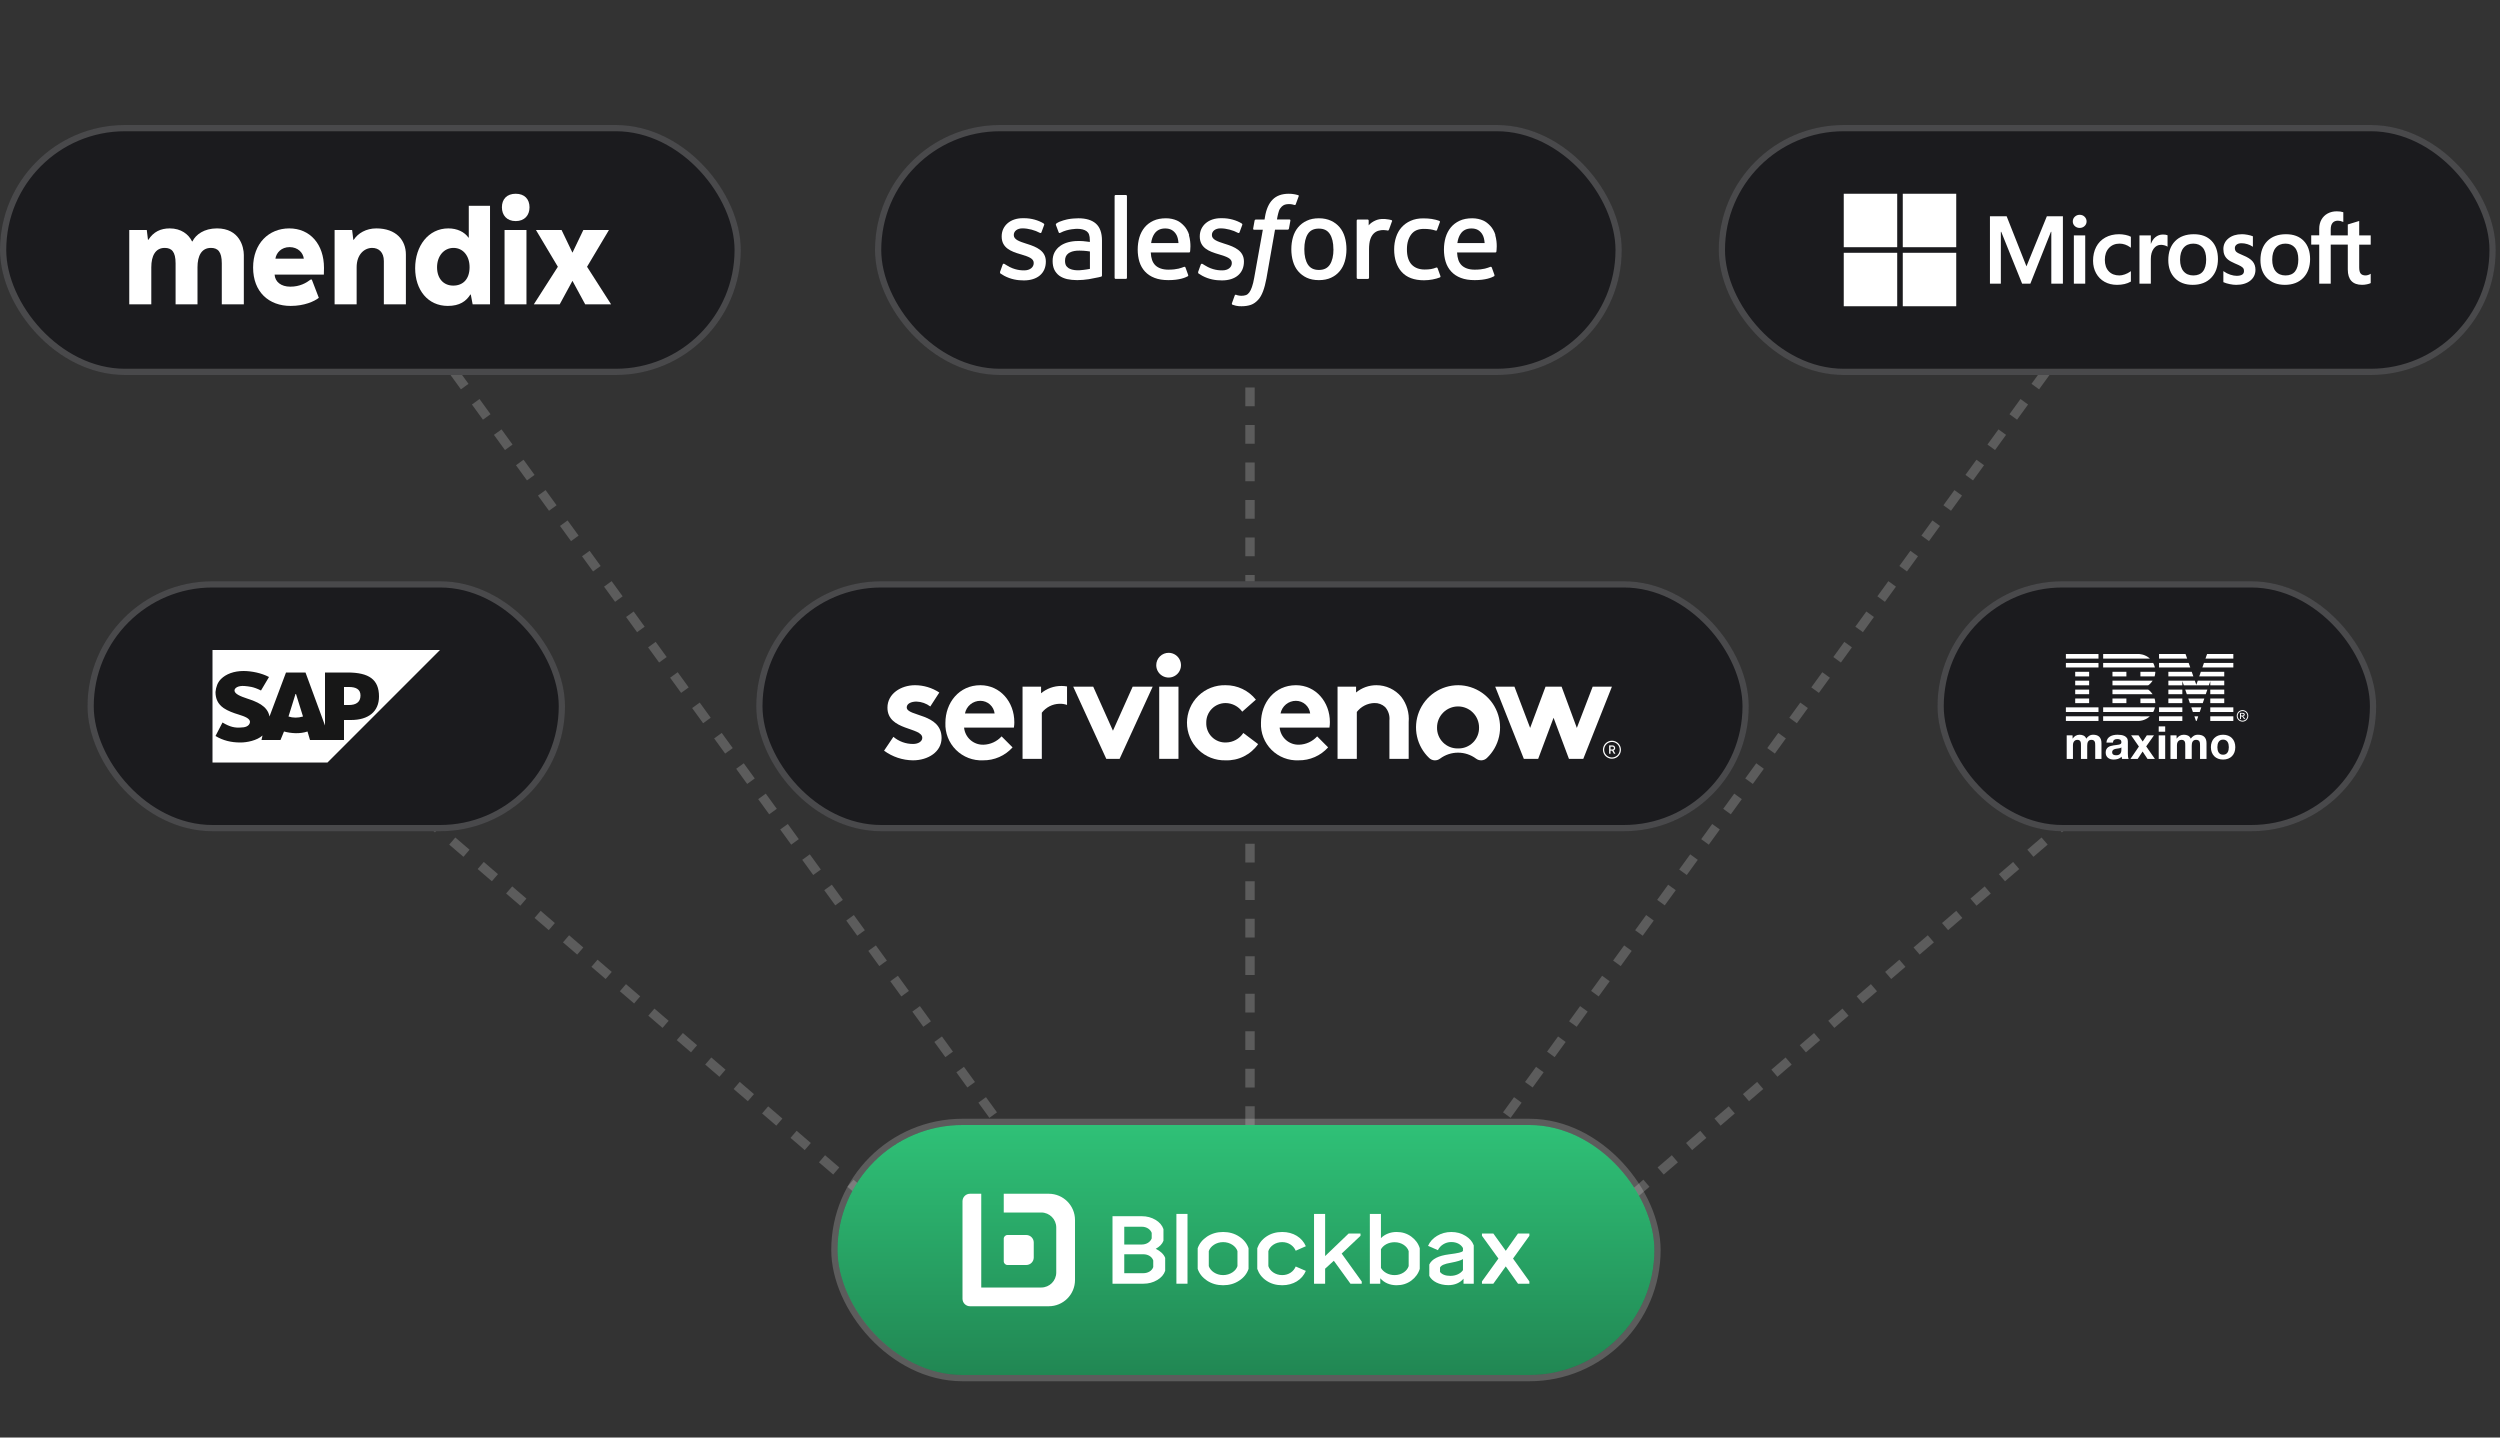 <svg fill="none" height="230" viewBox="0 0 400 230" width="400" xmlns="http://www.w3.org/2000/svg" xmlns:xlink="http://www.w3.org/1999/xlink"><rect x="0" y="0" width="400" height="230" fill="#333333" stroke="none"/><linearGradient id="a" gradientUnits="userSpaceOnUse" x1="199.35" x2="199.35" y1="180" y2="220"><stop offset="0" stop-color="#2fc177"/><stop offset="1" stop-color="#218753"/></linearGradient><clipPath id="b"><path d="m20 31h78.529v18h-78.529z"/></clipPath><clipPath id="c"><path d="m154 191h90.701v18h-90.701z"/></clipPath><clipPath id="d"><path d="m141 104h118.8v18h-118.8z"/></clipPath><clipPath id="e"><path d="m34 104h36.4v18h-36.4z"/></clipPath><g stroke="#fff" stroke-dasharray="3 3" stroke-opacity=".2" stroke-width="1.5"><path d="m58.5 40 107 147.5"/><path d="m341.5 40-107 147.5"/><path d="m200 95v-61.5"/><path d="m200 192v-61.5"/><path d="m152 203-99.5-85.5"/><path d="m247.5 203 99.5-85.5"/></g><rect fill="#1b1b1e" height="40" rx="20" width="118.529" y="20"/><rect height="39" rx="19.5" stroke="#fff" stroke-opacity=".2" width="117.529" x=".5" y="20.5"/><g clip-path="url(#b)" fill="#fff"><path d="m34.7 36.544c-2.018 0-3.377.977-3.908 2.082h-.064c-.552-1.147-1.763-2.082-3.568-2.082-1.466 0-2.612.552-3.42 1.827h-.064l-.191-1.572h-2.804v11.894h3.526v-5.926c0-1.827.658-3.101 2.145-3.101 1.104 0 1.742.595 1.742 2.464v6.563h3.505v-5.926c0-1.848.658-3.101 2.145-3.101 1.104 0 1.742.595 1.742 2.464v6.563h3.526v-7.901c0-1.253-.658-4.248-4.312-4.248z"/><path d="m46.274 36.544c-3.271 0-5.777 2.421-5.777 6.266 0 3.908 2.527 6.138 6.011 6.138 2.166 0 3.781-.722 4.503-1.296l-1.126-2.931h-.17c-.722.552-1.742 1.147-3.271 1.147-1.487 0-2.442-.786-2.506-1.933h7.88s.021-.701.021-1.062c0-3.781-2.209-6.329-5.565-6.329zm.064 2.995c1.338 0 2.166.913 2.272 1.848h-4.545c.149-.956.956-1.848 2.273-1.848z"/><path d="m60.206 36.544c-1.614 0-2.931.765-3.611 1.827h-.064l-.191-1.572h-2.804v11.894h3.526v-5.926c0-2.081 1.253-3.101 2.485-3.101 1.062 0 1.869.701 1.869 2.103v6.924h3.526v-7.965c0-2.273-1.529-4.184-4.737-4.184z"/><path d="m78.403 48.692v-15.76h-3.398v5.098h-.042c-.658-.934-1.827-1.487-3.228-1.487-3.186 0-5.31 2.804-5.31 6.372 0 3.462 2.018 6.032 5.225 6.032 1.89 0 2.931-.743 3.611-1.827h.064l.297 1.572zm-5.841-9.027c1.529 0 2.57 1.274 2.57 3.08 0 1.933-1.062 2.952-2.612 2.952s-2.591-1.126-2.591-2.931c0-1.805 1.105-3.101 2.634-3.101z"/><path d="m82.514 31c-1.423 0-2.209.871-2.209 2.166 0 1.274.786 2.209 2.209 2.209 1.423 0 2.209-.935 2.209-2.209 0-1.296-.786-2.166-2.209-2.166zm1.72 17.693v-11.894h-3.505v11.894z"/><path d="m93.928 42.682 3.505-5.883h-4.099l-1.742 3.632-1.742-3.632h-4.099l3.505 5.883-3.845 6.011h4.142l2.039-3.759 2.039 3.759h4.142z"/></g><rect fill="url(#a)" height="40" rx="20" width="130.701" x="134" y="180"/><rect height="41" rx="20.5" stroke="#fff" stroke-opacity=".2" width="131.701" x="133.5" y="179.5"/><g clip-path="url(#c)" fill="#fff"><path d="m186.429 203.328c-.199.597-.627 1.102-1.285 1.484-.642.382-1.376.581-2.187.581h-4.956v-10.8h4.696c.81 0 1.545.199 2.187.581s1.071.887 1.27 1.484v1.865c-.199.521-.612.949-1.239 1.285.734.352 1.285.857 1.514 1.453v2.065zm-6.547-4.207h2.816c.718 0 1.346-.382 1.575-.979v-.886c-.229-.597-.857-.979-1.575-.979h-2.816zm3.06 1.56h-3.06v3.029h3.06c.735 0 1.377-.382 1.576-.979v-1.055c-.199-.612-.841-.994-1.576-.994z"/><path d="m190 194.226v11.167h-1.775v-11.167z"/><path d="m191.63 199.717c.26-.749.765-1.376 1.499-1.865.75-.49 1.607-.735 2.571-.735s1.835.245 2.57.735c.749.49 1.239 1.116 1.498 1.865v3.305c-.26.765-.749 1.391-1.498 1.881-.735.49-1.591.735-2.57.735s-1.82-.245-2.571-.735c-.734-.49-1.239-1.116-1.499-1.881zm6.363.46c-.244-.78-1.177-1.438-2.294-1.438s-2.035.658-2.294 1.438v2.401c.26.78 1.177 1.438 2.294 1.438s2.05-.658 2.294-1.438z"/><path d="m201.163 199.717c.261-.749.735-1.376 1.453-1.865.719-.49 1.56-.735 2.54-.735 1.76 0 3.167.872 3.778 2.28l-1.621.718c-.306-.749-1.102-1.376-2.157-1.376-1.116 0-1.974.658-2.218 1.438v2.401c.244.78 1.102 1.438 2.218 1.438 1.056 0 1.836-.596 2.157-1.376l1.621.703c-.596 1.423-2.019 2.295-3.778 2.295-.979 0-1.82-.245-2.54-.735-.718-.49-1.192-1.116-1.453-1.881z"/><path d="m217.878 205.041v.351h-1.805l-2.662-3.671-1.391 1.27v2.401h-1.775v-11.166h1.775v6.745l3.763-3.61h1.898v.368l-3.015 2.844z"/><path d="m227.162 203.022c-.23.75-.688 1.377-1.362 1.882-.673.49-1.453.735-2.34.735-1.086 0-1.989-.398-2.616-1.117v.872h-1.668v-11.168h1.775v3.87c.627-.612 1.483-.979 2.509-.979.887 0 1.668.244 2.34.734.673.49 1.132 1.117 1.362 1.866v3.304zm-4.023-4.268c-.994 0-1.82.474-2.187 1.133v2.983c.382.658 1.194 1.147 2.187 1.147 1.117 0 2.004-.658 2.248-1.438v-2.401c-.244-.78-1.131-1.423-2.248-1.423z"/><path d="m235.802 205.393h-1.637v-.81c-.55.673-1.408 1.04-2.432 1.04-1.453 0-2.631-.628-3.045-1.484v-1.82c.414-.872 1.453-1.408 3.136-1.622 1.514-.199 2.081-.32 2.249-.55v-.459c-.291-.551-.948-.964-1.882-.964-.933 0-1.775.55-2.126 1.3l-1.576-.688c.275-.642.749-1.178 1.423-1.59.687-.413 1.453-.628 2.294-.628s1.607.199 2.264.612c.657.398 1.101.903 1.331 1.529v6.134zm-3.687-3.35c-1.04.184-1.515.397-1.713.765v.704c.321.412.886.627 1.667.627.873 0 1.638-.367 2.005-.917v-1.775c-.26.199-.903.398-1.958.597z"/><path d="m244.701 197.729-2.617 3.64 2.617 3.657v.367h-1.821l-1.958-2.769-1.988 2.769h-1.82v-.367l2.631-3.657-2.631-3.64v-.368h1.82l1.988 2.769 1.958-2.769h1.821z"/><path d="m161.2 197.6h3c.663 0 1.2.537 1.2 1.2v2.4c0 .663-.537 1.2-1.2 1.2h-3c-.331 0-.6-.269-.6-.6v-3.6c0-.332.269-.6.6-.6z"/><path d="m157 191h-1.8c-.662 0-1.2.538-1.2 1.2v15.6c0 .662.538 1.2 1.2 1.2h12.601c2.319 0 4.2-1.881 4.2-4.2v-9.6c0-2.319-1.881-4.2-4.2-4.2h-7.201v3h5.999c1.325 0 2.401 1.075 2.401 2.401v7.199c0 1.325-1.075 2.401-2.401 2.401h-9.599"/></g><rect fill="#1b1b1e" height="40" rx="20" width="124.313" x="275" y="20"/><rect height="39" rx="19.5" stroke="#fff" stroke-opacity=".2" width="123.313" x="275.5" y="20.5"/><path d="m379.313 39.143v-1.483h-1.841v-2.305l-.062.019-1.73.529-.034.01v1.747h-2.73v-.973c0-.453.102-.8.301-1.031.198-.229.482-.345.844-.345.26 0 .529.061.8.182l.068.03v-1.562l-.032-.012c-.253-.091-.597-.137-1.023-.137-.537 0-1.025.117-1.45.348-.426.232-.761.563-.996.984-.234.42-.352.906-.352 1.444v1.07h-1.282v1.483h1.282v6.247h1.84v-6.247h2.73v3.97c0 1.635.771 2.463 2.292 2.463.25 0 .513-.029.781-.087.274-.059.46-.118.57-.18l.024-.014v-1.496l-.075.05c-.1.067-.224.121-.37.161-.147.041-.269.062-.364.062-.356 0-.62-.096-.783-.285-.165-.191-.249-.525-.249-.993v-3.649zm-13.63 4.928c-.668 0-1.195-.222-1.566-.658-.373-.439-.562-1.064-.562-1.858 0-.82.189-1.461.562-1.907.372-.443.893-.668 1.551-.668.638 0 1.146.215 1.51.639.366.426.552 1.063.552 1.892 0 .839-.175 1.484-.519 1.915-.342.428-.856.645-1.528.645zm.082-6.597c-1.275 0-2.287.373-3.009 1.11-.721.737-1.087 1.756-1.087 3.03 0 1.21.357 2.184 1.061 2.893.705.709 1.663 1.069 2.849 1.069 1.235 0 2.227-.379 2.949-1.125.721-.746 1.087-1.756 1.087-3 0-1.229-.343-2.21-1.02-2.914-.677-.705-1.629-1.062-2.83-1.062zm-7.063 0c-.867 0-1.584.222-2.132.659-.551.44-.831 1.017-.831 1.715 0 .363.06.685.179.959.12.274.304.516.55.719.244.201.62.412 1.119.626.419.172.732.318.93.433.194.113.332.226.41.336.076.108.114.256.114.438 0 .519-.389.772-1.189.772-.297 0-.636-.062-1.006-.184-.369-.12-.716-.296-1.031-.522l-.076-.055v1.772l.028.013c.26.12.589.222.976.301.386.08.737.12 1.042.12.94 0 1.698-.223 2.251-.663.556-.443.838-1.033.838-1.756 0-.521-.152-.968-.451-1.328-.297-.357-.813-.686-1.532-.976-.573-.23-.94-.421-1.091-.568-.146-.142-.221-.342-.221-.595 0-.225.092-.405.28-.551.189-.146.453-.221.783-.221.307 0 .62.049.933.143.311.095.585.222.814.378l.075.051v-1.681l-.029-.012c-.211-.09-.489-.168-.827-.231-.336-.062-.641-.094-.906-.094zm-7.761 6.597c-.668 0-1.195-.222-1.566-.658-.374-.439-.563-1.064-.563-1.858 0-.82.189-1.461.563-1.907.371-.443.893-.668 1.551-.668.638 0 1.146.215 1.51.639.366.426.551 1.063.551 1.892 0 .839-.174 1.484-.519 1.915-.341.428-.855.645-1.527.645zm.082-6.597c-1.275 0-2.288.373-3.009 1.11s-1.087 1.756-1.087 3.03c0 1.211.357 2.184 1.061 2.893.704.709 1.663 1.069 2.848 1.069 1.236 0 2.228-.379 2.949-1.125.722-.746 1.087-1.756 1.087-3 0-1.229-.343-2.21-1.02-2.914-.677-.705-1.629-1.062-2.829-1.062zm-6.89 1.525v-1.339h-1.818v7.729h1.818v-3.954c0-.672.152-1.225.453-1.642.297-.412.693-.621 1.176-.621.164 0 .347.027.547.08.197.053.339.111.424.171l.076.055v-1.833l-.03-.013c-.169-.072-.408-.108-.711-.108-.457 0-.866.147-1.216.436-.308.254-.53.602-.7 1.037zm-5.074-1.525c-.834 0-1.578.179-2.211.531-.634.353-1.125.858-1.459 1.5-.332.64-.5 1.387-.5 2.221 0 .73.163 1.4.486 1.991.324.592.781 1.054 1.361 1.375.578.321 1.247.483 1.988.483.864 0 1.601-.173 2.193-.513l.024-.014v-1.666l-.077.056c-.268.195-.567.351-.889.463s-.615.169-.871.169c-.714 0-1.287-.223-1.702-.663-.417-.441-.628-1.06-.628-1.838 0-.784.22-1.418.654-1.887.433-.467 1.007-.704 1.706-.704.597 0 1.18.202 1.73.602l.077.055v-1.755l-.025-.014c-.207-.116-.49-.212-.841-.284-.35-.072-.692-.109-1.016-.109zm-5.423.186h-1.818v7.729h1.818zm-.89-3.293c-.299 0-.56.102-.775.304-.215.202-.324.457-.324.758 0 .296.108.546.321.743.212.197.474.296.778.296s.567-.1.782-.296c.215-.197.325-.448.325-.744 0-.29-.107-.543-.317-.75-.209-.207-.475-.312-.79-.312zm-4.536 2.722v8.3h1.855v-10.785h-2.568l-3.264 8.011-3.168-8.011h-2.673v10.785h1.744v-8.3h.06l3.345 8.3h1.316l3.293-8.3z" fill="#fff"/><path d="m303.553 39.553h-8.553v-8.553h8.553z" fill="#fff"/><path d="m312.997 39.553h-8.553v-8.553h8.553z" fill="#fff"/><path d="m303.553 49h-8.553v-8.553h8.553z" fill="#fff"/><path d="m312.997 49h-8.553v-8.553h8.553z" fill="#fff"/><rect fill="#1b1b1e" height="40" rx="20" width="119.48" x="140" y="20"/><rect height="39" rx="19.5" stroke="#fff" stroke-opacity=".2" width="118.48" x="140.5" y="20.5"/><g fill="#fff"><path d="m160.025 43.516c-.069.173.023.208.047.242.196.139.404.242.6.369 1.074.566 2.09.739 3.152.739 2.171 0 3.51-1.155 3.51-3.002v-.035c0-1.709-1.524-2.332-2.944-2.783l-.185-.058c-1.074-.346-1.998-.647-1.998-1.363v-.035c0-.6.543-1.051 1.386-1.051.935 0 2.044.312 2.748.704 0 0 .208.139.289-.069.046-.116.404-1.085.438-1.189.046-.115-.034-.196-.104-.242-.819-.496-1.939-.831-3.105-.831h-.22c-1.986 0-3.371 1.201-3.371 2.909v.035c0 1.813 1.524 2.39 2.956 2.806l.23.069c1.04.323 1.94.6 1.94 1.328v.035c0 .67-.589 1.166-1.524 1.166-.369 0-1.536 0-2.794-.808-.15-.092-.242-.15-.358-.219-.058-.035-.219-.104-.289.092l-.427 1.189z"/><path d="m191.72 43.516c-.069.173.023.208.046.242.197.139.405.242.601.369 1.074.566 2.09.739 3.152.739 2.17 0 3.51-1.155 3.51-3.002v-.035c0-1.709-1.513-2.332-2.944-2.783l-.185-.058c-1.074-.346-1.998-.647-1.998-1.363v-.035c0-.6.543-1.051 1.386-1.051.935 0 2.044.312 2.748.704 0 0 .208.139.288-.069.047-.116.405-1.085.439-1.189.046-.115-.034-.196-.104-.242-.819-.496-1.939-.831-3.106-.831h-.219c-1.986 0-3.371 1.201-3.371 2.909v.035c0 1.813 1.524 2.39 2.955 2.806l.231.069c1.04.323 1.94.6 1.94 1.328v.035c0 .67-.589 1.166-1.524 1.166-.369 0-1.536 0-2.794-.808-.15-.092-.243-.15-.358-.219-.035-.023-.219-.092-.289.092l-.427 1.189z"/><path d="m215.168 37.939c-.173-.6-.45-1.131-.82-1.57-.369-.439-.831-.797-1.385-1.051-.555-.254-1.201-.393-1.94-.393s-1.386.127-1.94.393c-.554.254-1.016.612-1.385 1.051-.37.439-.647.97-.82 1.57-.173.6-.266 1.247-.266 1.94 0 .693.093 1.351.266 1.94.173.6.45 1.131.82 1.57.369.439.843.797 1.385 1.051.554.254 1.201.381 1.94.381s1.385-.127 1.94-.381c.554-.254 1.016-.6 1.385-1.051.37-.439.647-.97.82-1.57.173-.6.265-1.247.265-1.94 0-.693-.092-1.351-.265-1.94zm-1.813 1.94c0 1.051-.196 1.87-.577 2.459-.381.577-.958.854-1.755.854s-1.374-.277-1.755-.854c-.381-.589-.577-1.409-.577-2.459 0-1.051.196-1.871.565-2.448.381-.577.947-.854 1.755-.854.809 0 1.374.277 1.755.854s.578 1.397.578 2.448"/><g clip-rule="evenodd" fill-rule="evenodd"><path d="m230.016 42.916c-.058-.173-.231-.104-.231-.104-.266.104-.543.196-.843.242-.3.046-.635.069-.993.069-.877 0-1.57-.266-2.066-.774-.497-.519-.786-1.351-.774-2.471 0-1.028.254-1.79.693-2.378.438-.589 1.108-.877 2.009-.877.75 0 1.316.081 1.916.277 0 0 .139.058.208-.127.162-.439.277-.75.45-1.235.047-.139-.069-.196-.115-.208-.231-.092-.785-.242-1.201-.3-.392-.058-.843-.092-1.351-.092-.762 0-1.431.127-2.02.393-.578.254-1.062.612-1.455 1.051-.393.439-.681.97-.877 1.57-.197.6-.301 1.247-.301 1.951 0 1.501.404 2.713 1.201 3.602.797.889 1.998 1.339 3.568 1.339.923 0 1.87-.185 2.563-.462 0 0 .127-.058.069-.219l-.439-1.224z"/><path d="m239.263 37.604c-.15-.577-.531-1.166-.785-1.432-.392-.427-.773-.716-1.166-.889-.496-.219-1.097-.358-1.755-.358-.762 0-1.455.127-2.02.393-.566.266-1.04.624-1.409 1.074s-.647.981-.831 1.593c-.174.6-.266 1.258-.266 1.951 0 .693.092 1.362.277 1.951.185.6.485 1.12.889 1.559.404.439.924.785 1.536 1.016.612.242 1.362.358 2.217.358 1.766 0 2.701-.404 3.082-.612.07-.035.127-.104.058-.289l-.404-1.12c-.058-.162-.231-.104-.231-.104-.439.162-1.062.45-2.517.45-.947 0-1.651-.277-2.09-.716-.45-.45-.669-1.108-.716-2.032h6.12s.161 0 .173-.15c0-.069.208-1.258-.185-2.632zm-6.084 1.282c.08-.577.242-1.062.496-1.443.37-.577.947-.889 1.755-.889s1.328.312 1.709.889c.254.381.358.877.404 1.443z"/><path d="m190.266 37.604c-.151-.577-.532-1.166-.786-1.432-.392-.427-.773-.716-1.166-.889-.496-.219-1.097-.358-1.755-.358-.762 0-1.454.127-2.02.393-.566.266-1.039.624-1.409 1.074-.369.45-.646.981-.831 1.593-.173.6-.266 1.258-.266 1.951 0 .693.093 1.362.277 1.951.185.6.485 1.12.889 1.559.405.439.924.785 1.536 1.016.612.242 1.362.358 2.217.358 1.766 0 2.702-.404 3.083-.612.069-.035.127-.104.046-.289l-.404-1.12c-.058-.162-.231-.104-.231-.104-.439.162-1.062.45-2.517.45-.947 0-1.651-.277-2.09-.716-.45-.45-.67-1.108-.716-2.032h6.119s.162 0 .174-.15c0-.069.207-1.258-.185-2.632zm-6.085 1.282c.081-.577.242-1.062.496-1.443.381-.577.947-.889 1.755-.889.809 0 1.328.312 1.721.889.254.381.358.877.404 1.443h-4.365z"/></g><path d="m173.384 38.586c-.254-.023-.566-.023-.959-.023-.519 0-1.027.069-1.512.196-.474.127-.912.323-1.282.589-.369.266-.67.6-.889 1.004s-.323.877-.323 1.409.092 1.016.277 1.397.45.704.797.958c.334.242.762.427 1.247.543.484.104 1.027.162 1.616.162.623 0 1.258-.058 1.859-.15.6-.104 1.339-.254 1.535-.3.208-.046.428-.104.428-.104.15-.035.138-.196.138-.196v-5.6c0-1.224-.335-2.136-.981-2.702-.647-.566-1.582-.843-2.806-.843-.462 0-1.201.058-1.639.15 0 0-1.34.254-1.882.693 0 0-.116.069-.058.242l.439 1.166c.057.15.196.104.196.104s.046-.023.104-.046c1.178-.635 2.667-.624 2.667-.624.658 0 1.166.139 1.512.393.335.254.508.647.508 1.455v.254c-.519-.081-1.004-.115-1.004-.115zm-2.437 4.295c-.242-.196-.277-.242-.358-.358-.115-.185-.184-.45-.184-.797 0-.543.173-.924.542-1.189 0 0 .531-.462 1.778-.439.878 0 1.663.139 1.663.139v2.783s-.774.162-1.651.219c-1.247.069-1.801-.358-1.79-.358z"/><path clip-rule="evenodd" d="m222.729 35.433c.047-.139-.046-.208-.092-.219-.104-.035-.623-.15-1.028-.173-.773-.046-1.2.081-1.581.254s-.797.45-1.039.762v-.75c0-.104-.07-.185-.174-.185h-1.57c-.104 0-.173.081-.173.185v9.133c0 .104.081.185.185.185h1.605c.103 0 .184-.081.184-.185v-4.561c0-.612.07-1.224.208-1.605.127-.381.312-.681.531-.901.22-.219.474-.369.751-.45.288-.092.6-.116.819-.116.324 0 .67.081.67.081.116.011.185-.058.219-.162.104-.277.405-1.12.462-1.282z" fill-rule="evenodd"/><path clip-rule="evenodd" d="m207.64 31.208c-.196-.058-.37-.104-.601-.139-.23-.046-.519-.069-.831-.069-1.108 0-1.974.312-2.586.935-.612.612-1.028 1.547-1.224 2.771l-.069.416h-1.386s-.173 0-.208.173l-.23 1.27c-.012.127.034.196.196.196h1.351l-1.374 7.655c-.104.612-.231 1.12-.37 1.512-.138.381-.265.658-.427.866-.162.196-.3.346-.554.427-.208.069-.45.104-.716.104-.15 0-.346-.023-.496-.058-.151-.023-.22-.058-.335-.104 0 0-.162-.058-.22.104-.046.127-.415 1.12-.45 1.247-.046.115.023.219.092.242.185.069.312.104.555.162.334.081.623.081.9.081.566 0 1.074-.081 1.501-.231s.797-.427 1.132-.785c.358-.393.577-.808.796-1.374.208-.554.393-1.247.543-2.055l1.374-7.805h2.02s.174 0 .208-.173l.231-1.27c.012-.127-.034-.196-.196-.196h-1.951s.104-.727.323-1.385c.092-.277.277-.496.427-.658.15-.15.323-.254.508-.323.196-.058.416-.092.658-.092.185 0 .37.023.508.046.185.035.266.058.312.081.196.058.231 0 .266-.092l.473-1.282c.046-.139-.069-.196-.115-.208z" fill-rule="evenodd"/><path clip-rule="evenodd" d="m180.311 44.439c0 .104-.069.185-.173.185h-1.628c-.104 0-.173-.081-.173-.185v-13.058c0-.104.069-.185.173-.185h1.628c.104 0 .173.081.173.185z" fill-rule="evenodd"/></g><rect fill="#1b1b1e" height="40" rx="20" width="158.8" x="121" y="93"/><rect height="39" rx="19.5" stroke="#fff" stroke-opacity=".2" width="157.8" x="121.5" y="93.5"/><g clip-path="url(#d)" fill="#fff"><g clip-rule="evenodd" fill-rule="evenodd"><path d="m169.82 109.752c-1.187-.003-2.337.411-3.249 1.17v-1.051h-2.964v11.544h3.083v-7.38c.331-.431.754-.782 1.238-1.03.484-.247 1.016-.383 1.56-.399.42-.022.841.041 1.236.185v-2.96c-.298-.052-.601-.079-.904-.079z"/><path d="m142.944 117.892c.88.744 1.997 1.149 3.15 1.142.83 0 1.47-.405 1.47-.975 0-1.738-5.572-1.119-5.572-4.832 0-2.214 2.134-3.594 4.41-3.594 1.382.004 2.733.41 3.888 1.17l-1.442 2.233c-.636-.483-1.407-.757-2.205-.785-.853 0-1.565.333-1.565.928 0 1.499 5.573.904 5.573 4.903 0 2.214-2.16 3.57-4.577 3.57-1.665-.016-3.283-.556-4.624-1.542z"/><path d="m162.291 115.535c0-3.213-2.25-5.902-5.43-5.902-3.415 0-5.597 2.808-5.597 6.022-.033.799.099 1.596.391 2.341.291.745.734 1.421 1.301 1.985s1.245 1.004 1.991 1.292 1.544.417 2.343.379c.889.012 1.77-.167 2.583-.524.814-.357 1.542-.884 2.136-1.546l-1.755-1.761c-.368.406-.814.733-1.311.962s-1.035.355-1.582.371c-.769.025-1.518-.244-2.095-.752-.578-.508-.94-1.217-1.014-1.982h7.968c.049-.293.073-.589.071-.885zm-7.896-1.38c.11-.572.417-1.087.868-1.456.45-.37 1.015-.57 1.598-.567.561.001 1.102.207 1.522.58.419.373.688.886.755 1.443z"/><path d="m178.071 116.916 3.154-7.045h3.202l-5.289 11.544h-2.134l-5.288-11.544h3.201z"/><path d="m187.015 104.45c.39.007.769.129 1.09.351.321.221.569.533.714.895.144.363.178.76.098 1.141-.081.382-.272.732-.55 1.005-.279.273-.632.458-1.015.532-.383.073-.779.032-1.139-.119-.359-.151-.666-.404-.883-.729-.216-.325-.331-.706-.331-1.096 0-.264.052-.524.154-.767.102-.242.251-.462.439-.646.187-.185.41-.33.654-.427.245-.098.506-.145.769-.14z"/></g><path d="m188.556 109.871h-3.082v11.544h3.082z"/><g clip-rule="evenodd" fill-rule="evenodd"><path d="m201.3 119.058c-.584.835-1.367 1.509-2.279 1.963-.912.453-1.923.67-2.941.632-.803.02-1.602-.121-2.35-.414-.748-.294-1.429-.734-2.003-1.296-.575-.561-1.031-1.232-1.342-1.972-.311-.741-.471-1.537-.469-2.34.001-.803.164-1.598.478-2.337.314-.74.773-1.409 1.349-1.968.577-.559 1.26-.997 2.009-1.288.749-.29 1.548-.428 2.351-.405.929-.006 1.847.198 2.685.598s1.574.985 2.153 1.711l-2.182 1.928c-.304-.422-.703-.766-1.164-1.006s-.972-.368-1.492-.375c-.413-.002-.822.08-1.204.239-.381.159-.726.394-1.015.689-.29.295-.517.645-.668 1.03-.151.384-.224.795-.214 1.208-.014.42.059.837.215 1.227.155.39.389.743.688 1.038.298.295.654.525 1.046.676.391.151.81.219 1.229.2.548-.011 1.084-.155 1.564-.42.479-.266.886-.644 1.186-1.102z"/><path d="m212.498 119.581c-.593.662-1.321 1.189-2.135 1.546s-1.695.536-2.584.524c-.799.038-1.596-.092-2.342-.38s-1.424-.728-1.99-1.292c-.567-.564-1.01-1.24-1.301-1.985-.291-.744-.424-1.541-.39-2.34 0-3.214 2.182-6.022 5.596-6.022 3.177 0 5.43 2.689 5.43 5.902.002.295-.022.59-.071.881h-7.968c.073.766.435 1.475 1.012 1.984.577.508 1.326.778 2.095.753.547-.016 1.086-.142 1.583-.371s.943-.556 1.311-.962zm-2.869-5.426c-.067-.557-.335-1.07-.755-1.443-.419-.373-.96-.579-1.522-.58-.582-.003-1.147.197-1.598.566-.45.37-.757.885-.868 1.457z"/><path d="m214.008 121.415v-11.545h2.964v.928c.913-.757 2.062-1.169 3.248-1.165.76-.002 1.51.163 2.199.484s1.298.789 1.785 1.373c.887 1.154 1.31 2.599 1.185 4.05v5.875h-3.082v-6.12c.043-.389.004-.783-.114-1.156-.119-.373-.314-.718-.574-1.011-.469-.434-1.091-.665-1.73-.642-.543.016-1.076.152-1.56.399s-.907.599-1.238 1.029v7.501z"/><path d="m233.327 109.633c-1.352-.003-2.674.4-3.795 1.158-1.12.757-1.987 1.834-2.488 3.09-.501 1.257-.614 2.634-.322 3.955.291 1.321.972 2.524 1.955 3.453.231.219.532.349.85.365.318.017.631-.081.884-.275.831-.619 1.84-.954 2.877-.954 1.036 0 2.046.335 2.877.954.255.194.571.291.891.273.32-.019.622-.152.852-.375.976-.926 1.652-2.121 1.944-3.434.291-1.312.184-2.682-.308-3.933-.493-1.252-1.347-2.327-2.455-3.09-1.107-.762-2.417-1.176-3.762-1.189m-.039 10.119c-.445.012-.887-.067-1.3-.232-.413-.164-.788-.411-1.103-.726-.314-.314-.561-.689-.726-1.102s-.244-.856-.232-1.3c0-.891.354-1.746.985-2.376.63-.631 1.485-.985 2.376-.985s1.746.354 2.376.985c.63.63.984 1.485.984 2.376.012.444-.066.887-.231 1.3s-.412.788-.726 1.102c-.315.315-.69.562-1.103.726-.413.165-.856.244-1.3.232z"/><path d="m246.109 121.415h-2.296l-4.578-11.544h3.078l2.51 6.597 2.462-6.597h2.572l2.439 6.597 2.531-6.597h3.079l-4.578 11.544h-2.296l-2.461-6.573z"/></g><path d="m257.941 120.11h-.26v.489h-.221v-1.337h.54c.057-.001.113.01.165.032s.1.053.14.093.071.088.093.14c.021.052.032.108.032.165 0 .084-.026.166-.073.235-.048.069-.114.123-.192.154l.304.521h-.241zm-.26-.197h.319c.06 0 .117-.023.159-.066.042-.042.066-.099.066-.159 0-.059-.024-.117-.066-.159s-.099-.066-.159-.066h-.316z"/><path d="m257.91 118.713c.245 0 .486.072.69.209.204.136.363.33.457.556.094.227.119.477.071.717-.048.241-.166.463-.339.636-.174.174-.395.292-.636.34-.24.048-.49.024-.717-.07s-.421-.253-.557-.457c-.136-.205-.209-.445-.209-.69 0-.329.131-.644.363-.877.233-.232.548-.363.877-.364zm0-.196c-.285 0-.563.084-.8.242-.237.159-.421.383-.53.647-.109.263-.138.552-.082.832.055.279.192.535.394.737.201.201.458.338.737.394.279.055.569.027.832-.082s.488-.294.646-.53c.159-.237.243-.516.243-.8 0-.382-.152-.749-.422-1.019s-.636-.421-1.018-.421z"/></g><rect fill="#1b1b1e" height="40" rx="20" width="70.187" x="310" y="93"/><rect height="39" rx="19.5" stroke="#fff" stroke-opacity=".2" width="69.187" x="310.5" y="93.5"/><g fill="#fff"><path d="m330.542 104.644h5.216v.734h-5.216z"/><path d="m342.111 104.644h.193l.183.029.183.034.186.04.185.061.17.069.17.082.172.09.157.109.151.109.116.111h-7.472v-.734z"/><path d="m345.446 104.644h4.24l.26.734h-4.5z"/><path d="m353.133 104.644h4.2v.734h-4.46z"/><path d="m330.542 106.072h5.216v.724h-5.216z"/><path d="m332.032 107.488h2.23v.74h-2.23z"/><path d="m332.032 108.91h2.23v.74h-2.23z"/><path d="m344.505 106.072.04.069.082.173.069.19.087.292h-8.278v-.724z"/><path d="m337.995 107.488h2.228v.74h-2.228z"/><path d="m344.852 107.488-.005.117-.021.191-.029.185-.046.183-.021.064h-2.264v-.74z"/><path d="m344.415 108.91-.069.104-.117.151-.122.143-.13.135-.143.125-.125.082h-5.714v-.74z"/><path d="m345.446 106.072h4.739l.259.724h-4.998z"/><path d="m357.333 106.072v.724h-4.953l.252-.724z"/><path d="m346.939 107.488h3.739l.26.74h-3.999z"/><path d="m355.88 107.488v.74h-4.001l.254-.74z"/><path d="m349.408 109.65h4.012l.225-.658v.658h2.235v-.74h-4.237l-.233.658-.234-.658h-4.237v.74h2.235v-.663z"/><path d="m330.542 114.608h5.216v.745h-5.216z"/><path d="m330.542 113.176h5.216v.745h-5.216z"/><path d="m332.032 110.339h2.23v.732h-2.23z"/><path d="m332.032 111.761h2.23v.74h-2.23z"/><path d="m343.709 110.339.125.09.143.122.13.138.122.143.117.151.069.088h-6.42v-.732z"/><path d="m337.995 111.761h2.228v.74h-2.228z"/><path d="m344.73 111.761.021.071.046.183.029.183.021.191.005.112h-2.386v-.74z"/><path d="m344.783 113.176-.031.151-.056.178-.069.177-.082.173-.04.066h-8v-.745z"/><path d="m343.977 114.608-.143.12-.151.116-.156.104-.17.09-.172.082-.17.066-.186.064-.185.04-.178.034-.191.022-.191.007h-5.579v-.745z"/><path d="m346.939 110.339h2.235v.732h-2.235z"/><path d="m352.921 111.071h-3.031l-.252-.732h3.54z"/><path d="m353.645 110.339h2.235v.732h-2.235z"/><path d="m346.939 111.761h2.235v.74h-2.235z"/><path d="m352.695 111.761-.254.74h-2.063l-.254-.74z"/><path d="m353.645 111.761h2.235v.74h-2.235z"/><path d="m345.446 113.176h3.728v.745h-3.728z"/><path d="m352.208 113.176-.252.745h-1.093l-.254-.745z"/><path d="m353.645 113.176h3.688v.745h-3.688z"/><path d="m345.446 114.608h3.728v.745h-3.728z"/><path d="m353.645 114.608h3.688v.745h-3.688z"/><path d="m351.463 115.353.254-.745h-.615l.252.745z"/><path d="m331.615 117.659v.511h.015c.131-.195.289-.346.475-.453.185-.107.398-.16.637-.16.23 0 .441.046.631.138.19.093.334.256.433.489.108-.165.255-.311.44-.438.186-.126.405-.189.659-.189.192 0 .371.024.535.073.164.048.305.126.423.233.117.107.209.247.274.42.066.173.099.381.099.624v2.526h-1v-2.139c0-.127-.005-.246-.014-.358-.01-.112-.035-.209-.078-.292-.042-.082-.104-.148-.186-.197-.083-.048-.194-.073-.335-.073s-.255.028-.342.084-.155.129-.204.219-.082.192-.098.307c-.017.114-.025.23-.025.346v2.102h-1v-2.116c0-.112-.003-.223-.007-.332-.005-.11-.025-.211-.06-.303-.035-.093-.094-.167-.176-.223s-.204-.084-.363-.084c-.047 0-.109.011-.187.033-.077.022-.152.063-.225.124s-.135.149-.187.263c-.051.114-.077.264-.077.449v2.189h-1v-3.773z"/><path d="m337.21 118.214c.107-.161.243-.29.409-.387.165-.098.351-.167.558-.208.207-.042.415-.062.624-.062.19 0 .382.013.577.04.194.027.372.079.533.157.16.078.292.186.394.325.102.138.153.322.153.551v1.963c0 .17.01.334.029.489.02.156.054.273.103.351h-1.052c-.019-.059-.035-.118-.047-.179s-.021-.123-.026-.186c-.165.17-.36.289-.583.357-.224.068-.453.102-.687.102-.18 0-.348-.021-.503-.065-.156-.044-.292-.112-.409-.205-.117-.092-.208-.209-.274-.35-.065-.141-.098-.309-.098-.504 0-.214.037-.39.113-.529.075-.139.173-.249.292-.332s.255-.145.409-.186c.153-.041.307-.074.463-.098.156-.025.309-.044.46-.059.151-.014.285-.036.402-.066.116-.029.209-.071.277-.127s.099-.138.095-.245c0-.112-.019-.2-.055-.266-.037-.066-.085-.117-.146-.153-.061-.037-.132-.061-.212-.073s-.166-.019-.259-.019c-.204 0-.365.044-.482.132-.117.087-.185.233-.204.438h-1.037c.015-.244.076-.446.183-.606zm2.047 1.463c-.065.022-.136.04-.211.055-.076.015-.155.027-.238.036-.082.01-.165.022-.248.037-.078.015-.154.034-.23.058-.075.025-.141.058-.197.099s-.101.094-.135.157-.051.143-.051.241c0 .092.017.17.051.233.034.064.081.114.139.15s.126.062.204.077c.078.014.158.021.241.021.205 0 .363-.034.475-.102.111-.068.194-.149.248-.244.053-.095.086-.191.098-.289.012-.097.019-.175.019-.233v-.387c-.044.039-.099.069-.165.091z"/><path d="m340.983 117.658h1.183l.664.986.657-.986h1.146l-1.241 1.767 1.394 2.007h-1.182l-.788-1.19-.789 1.19h-1.16l1.357-1.985z"/><path d="m345.394 117.075v-.854h1.036v.854zm1.036.584v3.773h-1.036v-3.773z"/><path d="m348.255 117.659v.511h.014c.136-.195.301-.346.493-.453s.412-.16.66-.16c.239 0 .457.046.654.138.197.093.346.256.449.489.111-.165.263-.311.456-.438.192-.126.419-.189.682-.189.2 0 .385.024.555.073.17.048.316.126.438.233.121.107.216.247.285.42.068.173.102.381.102.624v2.526h-1.037v-2.139c0-.127-.004-.246-.014-.358s-.037-.209-.081-.292c-.043-.082-.108-.148-.193-.197-.085-.048-.201-.073-.347-.073-.145 0-.264.028-.353.084-.091.056-.161.129-.212.219s-.085.192-.102.307c-.017.114-.026.23-.026.346v2.102h-1.036v-2.116c0-.112-.003-.223-.008-.332-.005-.11-.025-.211-.062-.303-.036-.093-.097-.167-.182-.223s-.211-.084-.376-.084c-.049 0-.113.011-.193.033-.081.022-.159.063-.234.124-.076.061-.14.149-.193.263-.054.114-.081.264-.081.449v2.189h-1.036v-3.773z"/><path d="m353.882 118.728c.093-.246.224-.455.394-.628.171-.172.375-.306.613-.401.239-.095.506-.142.803-.142s.566.047.807.142.446.229.617.401c.17.173.301.383.394.628.092.246.138.52.138.821 0 .302-.046.574-.138.818-.093.243-.224.451-.394.624-.171.173-.376.305-.617.398-.241.092-.51.138-.807.138s-.564-.046-.803-.138c-.238-.093-.442-.225-.613-.398-.17-.173-.301-.381-.394-.624-.092-.244-.139-.516-.139-.818 0-.301.047-.575.139-.821zm.942 1.263c.029.143.079.272.149.387.071.114.165.205.281.273.117.069.263.103.438.103s.323-.034.442-.103c.119-.068.214-.159.285-.273.07-.115.12-.244.149-.387.029-.144.044-.291.044-.442s-.015-.299-.044-.445-.079-.275-.149-.387c-.071-.112-.166-.203-.285-.274-.119-.07-.267-.106-.442-.106s-.321.036-.438.106c-.116.071-.21.162-.281.274-.07.112-.12.241-.149.387-.03.146-.044.294-.044.445s.014.298.044.442z"/><path d="m358.802 113.613c.155 0 .307.04.455.12s.263.194.346.342c.083.149.124.303.124.465 0 .159-.041.313-.122.46s-.196.261-.342.343c-.147.081-.301.122-.461.122s-.314-.041-.461-.122c-.147-.082-.261-.196-.343-.343s-.123-.301-.123-.46c0-.162.042-.316.125-.465.083-.148.198-.262.347-.342.148-.08.299-.12.455-.12zm0 .154c-.13 0-.257.033-.38.1-.123.066-.219.162-.289.286-.069.123-.104.253-.104.387 0 .133.034.261.102.383.069.122.164.218.287.286.122.068.251.102.384.102s.261-.034.384-.102.218-.164.286-.286.102-.25.102-.383c0-.134-.035-.264-.104-.387-.069-.124-.165-.22-.289-.286-.124-.067-.25-.1-.379-.1zm-.406 1.284v-.996h.342c.117 0 .202.009.254.028.052.018.094.05.125.096s.047.094.047.146c0 .073-.026.136-.078.19s-.121.084-.207.091c.035.015.063.032.085.053.04.039.089.105.147.197l.121.195h-.196l-.088-.157c-.07-.123-.126-.2-.168-.232-.03-.023-.073-.034-.129-.034h-.095v.423zm.16-.56h.195c.094 0 .157-.014.191-.042s.051-.065.051-.111c0-.029-.008-.055-.024-.079-.017-.023-.039-.04-.068-.052-.03-.011-.083-.017-.162-.017h-.182z"/></g><rect fill="#1b1b1e" height="40" rx="20" width="76.4" x="14" y="93"/><rect height="39" rx="19.5" stroke="#fff" stroke-opacity=".2" width="75.4" x="14.5" y="93.5"/><g clip-path="url(#e)"><path d="m70.4 104h-36.4v18h18.4" fill="#fff"/><path d="m52 107.6v8.48l-3.12-8.48h-3.12l-2.64 7.04c-.32-1.76-2.16-2.4-3.6-2.88-.96-.32-2-.72-2-1.28 0-.4.56-.8 1.6-.72.72.08 1.36.08 2.64.72l1.28-2.16c-1.2-.64-2.8-.96-4.08-.96-1.52 0-2.8.48-3.6 1.28-.56.56-.8 1.28-.88 2.08 0 1.12.4 1.92 1.28 2.56.72.48 1.6.8 2.4 1.04 1.04.32 1.84.64 1.84 1.2-.08.72-.88.88-1.44.88-.96.08-1.76-.08-2.96-.8l-1.12 2.16c1.2.72 2.48 1.04 4 1.04 1.04 0 2.64-.32 3.52-1.12l-.16.72h3.04l.56-1.36c1.2.32 2.56.4 3.76 0l.4 1.36h5.44v-3.2h1.12c2.8 0 4.48-1.36 4.48-3.76 0-2.72-1.6-3.84-5.04-3.84zm-5.84 7.04 1.12-3.6h.08l1.12 3.6c-.8.24-1.6.24-2.32 0zm8.88-1.84v-2.88h.8c1.04 0 1.84.32 1.84 1.36 0 1.12-.8 1.52-1.84 1.52z" fill="#171717"/></g></svg>